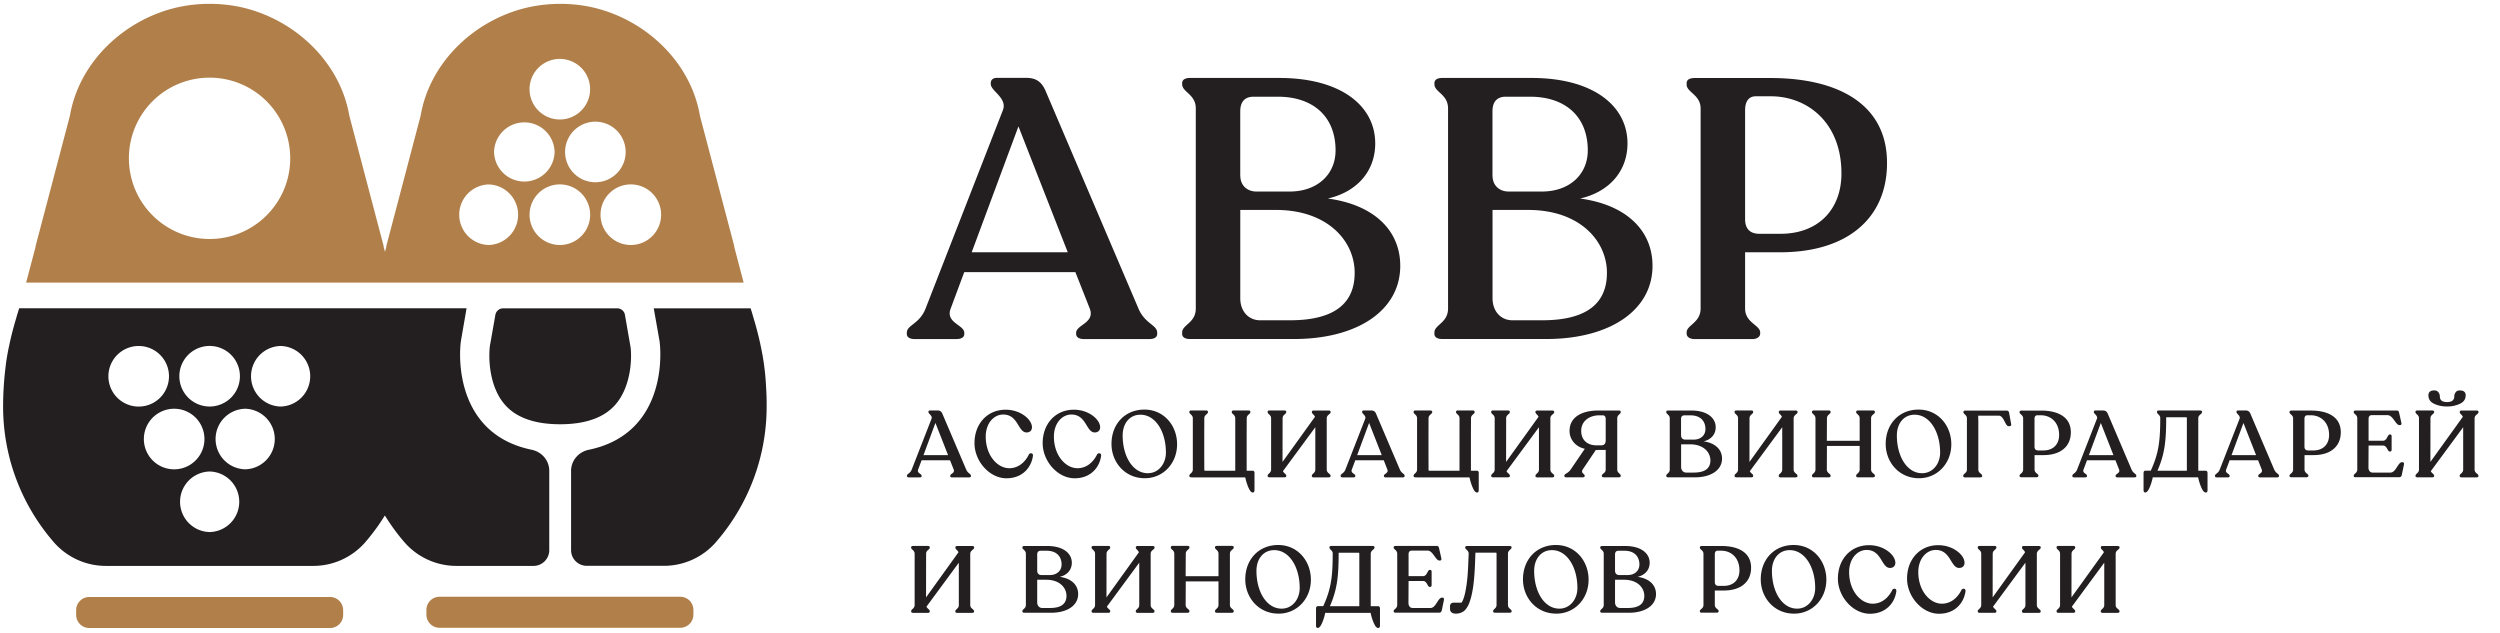 <?xml version="1.0" encoding="UTF-8"?> <svg xmlns:xlink="http://www.w3.org/1999/xlink" xmlns="http://www.w3.org/2000/svg" class="svg-icon" width="158" height="40"> <defs> <symbol xmlns="http://www.w3.org/2000/svg" fill="none" viewBox="0 0 158 40" id="logo-logo"> <path d="M46.399 15.579c.003-.007.003-.011.007-.018l-2.17-8.242c-.59-3.478-3.566-6.212-7.021-6.903a9.492 9.492 0 00-3.606 0c-3.463.688-6.436 3.425-7.025 6.899l-2.17 8.242c.003.007.003.011.007.018l-.088.343-.092-.343.007-.018-2.17-8.242c-.597-3.474-3.574-6.211-7.029-6.9a9.52 9.52 0 00-3.606 0c-3.458.689-6.431 3.426-7.024 6.9l-2.17 8.242c.003.007.003.011.007.018l-.604 2.285H46.998l-.6-2.281zm-33.153-.475a5.1 5.1 0 01-5.1-5.1 5.096 5.096 0 015.1-5.096 5.093 5.093 0 015.096 5.096c0 2.82-2.28 5.1-5.096 5.1zm22.136-11.38a1.914 1.914 0 11-.002 3.828 1.914 1.914 0 01.002-3.828zm-4.489 11.76a1.914 1.914 0 010-3.827 1.914 1.914 0 010 3.826zm.331-5.88a1.914 1.914 0 013.827 0 1.914 1.914 0 01-3.827 0zm4.158 5.88a1.914 1.914 0 11.002-3.83 1.914 1.914 0 01-.002 3.83zm.331-5.88a1.914 1.914 0 113.829.001 1.914 1.914 0 01-3.829-.002zm4.154 5.88a1.914 1.914 0 11.002-3.83 1.914 1.914 0 01-.002 3.83zM20.855 39.69H5.645a.83.83 0 01-.832-.83v-.299a.83.83 0 01.831-.831h15.211a.83.83 0 01.832.831v.298a.83.83 0 01-.832.832zM42.991 39.676h-15.21a.83.83 0 01-.832-.831v-.298a.83.83 0 01.831-.832h15.211a.83.83 0 01.832.832v.298c0 .46-.375.831-.832.831z" fill="#B17F49"></path> <path d="M34.713 34.771v-5.015c0-.655-.471-1.2-1.112-1.332-4.537-.934-4.662-5.387-4.474-6.858l.36-2.083H1.212l-.103.331c-.03.096-.056.188-.081.28-.048.158-.092.313-.137.467-.029.114-.062.228-.091.342-.067.254-.126.508-.184.766l-.067.312a16.65 16.65 0 00-.176 1.016c-.004.033-.004.063-.008.092a20.69 20.69 0 00-.169 2.594c0 3.271 1.2 6.262 3.183 8.559a4.36 4.36 0 003.286 1.523h13.158a4.353 4.353 0 003.285-1.523 13.18 13.18 0 001.215-1.664c.364.585.765 1.145 1.214 1.664a4.353 4.353 0 003.286 1.523h4.893a.997.997 0 00.998-.994zM13.25 21.864a1.914 1.914 0 11-.002 3.828 1.914 1.914 0 01.002-3.828zM6.851 23.78a1.914 1.914 0 113.829.002 1.914 1.914 0 01-3.829-.002zm2.241 3.966a1.914 1.914 0 113.829.002 1.914 1.914 0 01-3.829-.002zm4.158 5.88a1.914 1.914 0 010-3.827 1.914 1.914 0 010 3.827zm2.245-3.966a1.914 1.914 0 010-3.827 1.914 1.914 0 010 3.827zm2.24-3.967a1.914 1.914 0 010-3.827 1.914 1.914 0 010 3.827z" fill="#231F20"></path> <path d="M31.309 19.895l-.346 1.961c-.107.861-.026 2.62.957 3.731.717.814 1.887 1.226 3.48 1.226 1.594 0 2.764-.412 3.481-1.226.986-1.115 1.067-2.87.972-3.642l-.357-2.05a.493.493 0 00-.482-.408H31.79a.5.5 0 00-.482.408z" fill="#231F20"></path> <path d="M48.415 24.432c-.007-.103-.011-.206-.018-.305A14.898 14.898 0 0048.279 23c-.048-.35-.11-.685-.177-1.016l-.066-.313a16.496 16.496 0 00-.184-.761c-.03-.118-.063-.24-.096-.357-.04-.151-.088-.302-.132-.456-.03-.092-.055-.188-.081-.28-.033-.11-.07-.22-.103-.331h-6.123l.368 2.082c.184 1.472.059 5.924-4.478 6.859-.64.132-1.115.677-1.115 1.332v5.011c0 .549.446.99.99.99h4.901a4.348 4.348 0 003.286-1.523 13.041 13.041 0 003.183-8.559c.004-.438-.011-.85-.037-1.247zM106.595 21.076v-.07c0-.463.884-.603.884-1.512V6.854c0-.86-.884-1.022-.884-1.508v-.092c0-.21.184-.323.512-.323h4.809c3.996 0 7.344 1.486 7.344 5.368 0 3.532-2.557 5.644-6.741 5.644h-2.229v3.555c0 .905.953 1.045.953 1.512v.07c0 .21-.21.35-.486.35h-3.646c-.332-.004-.516-.144-.516-.354zm5.924-6.3c2.418 0 3.86-1.556 3.86-3.811 0-3.275-2.207-4.88-4.463-4.88h-.953c-.442 0-.673.325-.673.884v6.877c0 .581.279.93.909.93h1.32zM73.134 21.036v.07c0 .21-.188.323-.49.323h-4.143c-.301 0-.489-.117-.489-.323v-.07c0-.512 1.21-.626.861-1.535l-.909-2.303H60.94l-.857 2.303c-.346.91.86 1.023.86 1.535v.07c0 .21-.183.323-.51.323H57.8c-.301 0-.489-.117-.489-.323v-.07c0-.512.791-.534 1.185-1.535l4.886-12.536c.302-.769-.765-1.21-.765-1.652v-.07c0-.187.136-.323.394-.323h1.84c.629 0 1 .253 1.254.883L71.95 19.5c.416.98 1.185 1.023 1.185 1.535zm-5.652-5.093l-3.116-7.955-2.955 7.955h6.071zM88.496 16.8c0 2.812-2.697 4.626-6.719 4.626h-6.575c-.302 0-.49-.118-.49-.324v-.092c0-.486.862-.603.862-1.512V6.855c0-.905-.861-1.023-.861-1.534v-.07c0-.21.187-.324.489-.324h5.648c3.904 0 6.064 1.766 6.064 4.136 0 1.766-1.163 3.068-2.995 3.484 2.929.397 4.577 2.024 4.577 4.254zm-10.108-5.695c0 .603.42 1 1.023 1h2.09c1.766 0 2.907-1.092 2.907-2.6 0-2.139-1.416-3.393-3.65-3.393h-1.534c-.468 0-.84.231-.84.93v4.063h.004zm7.227 6.137c0-2.024-1.722-3.974-4.975-3.974h-2.255v5.578c0 .814.511 1.395 1.254 1.395h1.907c2.766-.004 4.069-1.049 4.069-2.999zM104.439 16.8c0 2.812-2.697 4.626-6.719 4.626h-6.575c-.302 0-.49-.118-.49-.324v-.092c0-.486.862-.603.862-1.512V6.855c0-.905-.861-1.023-.861-1.534v-.07c0-.21.187-.324.49-.324h5.647c3.904 0 6.064 1.766 6.064 4.136 0 1.766-1.163 3.068-2.995 3.484 2.929.397 4.577 2.024 4.577 4.254zm-10.111-5.695c0 .603.42 1 1.023 1h2.09c1.766 0 2.907-1.092 2.907-2.6 0-2.139-1.417-3.393-3.65-3.393h-1.535c-.467 0-.839.231-.839.93v4.063h.004zm7.23 6.137c0-2.024-1.722-3.974-4.975-3.974h-2.255v5.578c0 .814.511 1.395 1.255 1.395h1.906c2.767-.004 4.069-1.049 4.069-2.999zM61.588 28.008c0-1.229.813-2.115 1.972-2.115.938 0 1.66.618 1.66 1.11 0 .196-.126.328-.34.328-.547 0-.518-1.133-1.478-1.133-.59 0-1.104.552-1.104 1.395 0 1.188.736 1.998 1.49 1.998.655 0 1.06-.493 1.236-.869.085-.125.28-.095.258.085-.1.743-.666 1.42-1.674 1.42-1.075 0-2.02-1.082-2.02-2.219zM65.897 28.008c0-1.229.813-2.115 1.972-2.115.938 0 1.66.618 1.66 1.11 0 .196-.126.328-.34.328-.548 0-.518-1.133-1.478-1.133-.59 0-1.104.552-1.104 1.395 0 1.188.736 1.998 1.49 1.998.655 0 1.06-.493 1.236-.869.085-.125.28-.095.258.085-.1.743-.666 1.42-1.674 1.42-1.075 0-2.02-1.082-2.02-2.219zM70.246 28.056c0-1.254.85-2.17 2.079-2.17 1.247 0 2.067 1.022 2.067 2.192 0 1.215-.886 2.146-2.038 2.146-1.258.003-2.108-1.009-2.108-2.168zm3.44.549c0-1.321-.655-2.396-1.612-2.396-.677 0-1.122.548-1.122 1.314 0 1.313.637 2.384 1.593 2.384.677-.004 1.14-.596 1.14-1.302zM98.225 26.047v-.018c0-.055-.052-.085-.133-.085h-.927c-.077 0-.125.03-.125.085v.018c0 .107.143.155.195.295l-2.05 2.851.004-2.756c0-.232.232-.261.232-.393v-.019c0-.055-.048-.084-.125-.084h-.928c-.077 0-.125.029-.125.084v.019c0 .132.221.162.221.393v3.235c0 .231-.22.26-.22.393v.019c0 .051.047.084.124.084h.931c.078 0 .125-.03.125-.084v-.019c0-.106-.15-.15-.21-.287L97.262 27v2.675c0 .232-.221.261-.221.394v.018c0 .052.048.085.125.085h.927c.077 0 .133-.03.133-.085v-.018c0-.133-.243-.162-.243-.394v-3.234c0-.232.243-.261.243-.394zM84.095 26.047v-.018c0-.055-.051-.085-.132-.085h-.927c-.078 0-.126.03-.126.085v.018c0 .107.144.155.196.295l-2.05 2.851.004-2.756c0-.232.231-.261.231-.393v-.019c0-.055-.047-.084-.125-.084h-.927c-.077 0-.125.029-.125.084v.019c0 .132.22.162.22.393v3.235c0 .231-.22.26-.22.393v.019c0 .051.048.084.125.084h.927c.078 0 .126-.03.126-.084v-.019c0-.106-.151-.15-.21-.287L83.128 27v2.675c0 .232-.221.261-.221.394v.018c0 .052.048.085.125.085h.927c.077 0 .133-.03.133-.085v-.018c0-.133-.243-.162-.243-.394v-3.234c0-.232.246-.261.246-.394zM79.161 29.749h-.372v-2.337l.004-.975c0-.232.232-.261.232-.393v-.019c0-.051-.048-.084-.125-.084h-.928c-.077 0-.125.029-.125.084v.019c0 .132.221.162.221.393V29.75H76.13c-.007-.026-.018-.044-.018-.077l-.004-.983v-1.27l.004-.982c0-.232.231-.261.231-.393v-.019c0-.051-.047-.084-.125-.084h-.927c-.077 0-.125.029-.125.084v.019c0 .132.22.162.22.393V29.672c0 .231-.22.26-.22.393v.019c0 .055.048.084.125.084h.059s0 .004-.004.004h3.356c.019.129.147.603.302.835.106.162.28.173.28-.033v-1.078c.003-.096-.045-.147-.122-.147zM93.335 29.749h-.372v-2.337l.004-.975c0-.232.231-.261.231-.393v-.019c0-.051-.047-.084-.125-.084h-.927c-.077 0-.125.029-.125.084v.019c0 .132.22.162.22.393V29.75h-1.938c-.008-.026-.019-.044-.019-.077l-.003-.983v-1.27l.003-.982c0-.232.232-.261.232-.393v-.019c0-.051-.048-.084-.125-.084h-.927c-.078 0-.125.029-.125.084v.019c0 .132.22.162.22.393V29.672c0 .231-.22.26-.22.393v.019c0 .055.047.084.125.084h.059s0 .004-.004.004h3.356c.018.129.147.603.301.835.107.162.28.173.28-.033v-1.078c.004-.096-.044-.147-.121-.147zM61.363 30.069v.018c0 .056-.047.085-.125.085h-1.06c-.077 0-.124-.03-.124-.085v-.018c0-.133.308-.162.22-.394l-.232-.588h-1.795l-.221.588c-.088.232.22.261.22.394v.018c0 .056-.047.085-.128.085h-.673c-.078 0-.125-.03-.125-.085v-.018c0-.133.202-.136.301-.394l1.251-3.208c.078-.195-.195-.31-.195-.423v-.019c0-.048.037-.084.1-.084h.47c.163 0 .258.066.32.228l1.495 3.503c.103.253.301.264.301.397zm-1.446-1.306l-.798-2.035-.754 2.035h1.552zM88.772 30.069v.018c0 .056-.048.085-.125.085h-1.06c-.077 0-.125-.03-.125-.085v-.018c0-.133.31-.162.22-.394l-.23-.588h-1.796l-.221.588c-.089.232.22.261.22.394v.018c0 .056-.047.085-.128.085h-.674c-.077 0-.125-.03-.125-.085v-.018c0-.133.203-.136.302-.394l1.251-3.208c.077-.195-.195-.31-.195-.423v-.019c0-.048.037-.084.1-.084h.47c.162 0 .258.066.32.228l1.494 3.503c.107.253.302.264.302.397zm-1.446-1.306l-.798-2.035-.755 2.035h1.553zM99.27 29.672l.89-1.31c-.544-.11-.964-.556-.964-1.126 0-.88.78-1.292 1.821-1.292h1.288c.078 0 .125.03.125.085v.018c0 .129-.22.162-.22.39v3.235c0 .231.22.26.22.393v.019c0 .051-.047.084-.125.084h-.934c-.078 0-.133-.03-.133-.084v-.019c0-.129.243-.158.243-.393v-1.237c-.224 0-.625.004-.625.004l-.828 1.233c-.144.242.125.26.125.393v.019c0 .051-.048.084-.125.084h-1.034c-.078 0-.125-.03-.125-.084v-.019c0-.132.228-.136.4-.393zm1.619-1.527h.301c.192 0 .291-.089.291-.339v-1.317c0-.144-.059-.24-.177-.24h-.242c-.563 0-1.13.324-1.13.983 0 .581.397.913.957.913zM113.605 26.047v-.018c0-.055-.051-.085-.132-.085h-.928c-.077 0-.125.03-.125.085v.018c0 .107.144.155.195.295l-2.049 2.851.003-2.756c0-.232.232-.261.232-.393v-.019c0-.055-.048-.084-.125-.084h-.927c-.077 0-.125.029-.125.084v.019c0 .132.221.162.221.393v3.235c0 .231-.221.26-.221.393v.019c0 .051.048.084.125.084h.927c.077 0 .125-.03.125-.084v-.019c0-.106-.151-.15-.21-.287L112.637 27v2.675c0 .232-.22.261-.22.394v.018c0 .052.047.085.125.085h.927c.077 0 .132-.03.132-.085v-.018c0-.133-.243-.162-.243-.394v-3.234c.004-.232.247-.261.247-.394zM108.833 28.983c0 .718-.688 1.185-1.719 1.185h-1.681c-.078 0-.125-.03-.125-.084v-.022c0-.126.22-.155.22-.387v-3.234c0-.232-.22-.261-.22-.394v-.018c0-.055.047-.085.125-.085h1.446c.997 0 1.553.453 1.553 1.06 0 .452-.299.784-.766.89.743.103 1.167.52 1.167 1.09zm-2.587-1.453c0 .155.107.254.261.254h.534c.452 0 .743-.28.743-.666 0-.548-.364-.868-.935-.868h-.393c-.118 0-.214.058-.214.239v1.041h.004zm1.851 1.568c0-.52-.442-1.016-1.273-1.016h-.578v1.428c0 .206.132.357.32.357h.486c.71-.004 1.045-.269 1.045-.77zM114.518 30.084v-.019c0-.132.22-.162.22-.393v-3.235c0-.232-.22-.261-.22-.393v-.019c0-.055.047-.084.125-.084h.927c.077 0 .125.029.125.084v.019c0 .132-.232.162-.232.393l-.007 1.42h2.075v-1.42c0-.232-.221-.261-.221-.393v-.019c0-.055.048-.084.125-.084h.928c.077 0 .132.029.132.084v.019c0 .132-.243.162-.243.393v3.235c0 .231.243.26.243.393v.019c0 .051-.051.084-.132.084h-.928c-.077 0-.125-.03-.125-.084v-.019c0-.132.221-.162.221-.393v-1.487h-2.068l-.007 1.487c0 .231.239.26.239.393v.019c0 .051-.048.084-.125.084h-.927c-.078 0-.125-.03-.125-.084zM119.176 28.056c0-1.254.85-2.17 2.079-2.17 1.247 0 2.068 1.022 2.068 2.192 0 1.215-.887 2.146-2.039 2.146-1.258.003-2.108-1.009-2.108-2.168zm3.44.549c0-1.321-.655-2.396-1.612-2.396-.677 0-1.122.548-1.122 1.314 0 1.313.637 2.384 1.593 2.384.678 0 1.141-.596 1.141-1.302zM126.976 26.095c-.018-.1-.066-.147-.173-.147h-2.59c-.077 0-.125.03-.125.084v.019c0 .129.217.162.221.39v3.234c0 .232-.232.261-.232.394v.018c0 .055.048.085.125.085H125.14c.078 0 .133-.03.133-.085v-.018c0-.133-.243-.162-.243-.394v-3.168c-.004 0-.004-.004-.007-.004v-.235h1.295c.331 0 .408.666.618.666h.07c.07 0 .118-.048.099-.129l-.129-.71zM127.635 30.08v-.018c0-.118.228-.155.228-.387v-3.234c0-.22-.228-.261-.228-.386v-.023c0-.051.048-.084.132-.084H129c1.023 0 1.877.379 1.877 1.372 0 .905-.655 1.443-1.722 1.443h-.571v.909c0 .231.243.268.243.386v.018c0 .052-.055.089-.125.089h-.935c-.084.003-.132-.034-.132-.085zm1.516-1.612c.618 0 .986-.397.986-.975 0-.839-.567-1.247-1.141-1.247h-.242c-.114 0-.173.085-.173.224v1.76c0 .146.07.238.231.238h.339zM144.697 30.08v-.018c0-.118.228-.155.228-.387v-3.234c0-.22-.228-.261-.228-.386v-.023c0-.051.048-.084.132-.084h1.233c1.023 0 1.876.379 1.876 1.372 0 .905-.655 1.443-1.722 1.443h-.57v.909c0 .231.243.268.243.386v.018c0 .052-.055.089-.125.089h-.935c-.084.003-.132-.034-.132-.085zm1.516-1.612c.618 0 .986-.397.986-.975 0-.839-.567-1.247-1.141-1.247h-.243c-.114 0-.173.085-.173.224v1.76c0 .146.07.238.232.238h.339zM148.755 30.084v-.019c0-.132.225-.154.225-.397v-3.223c0-.243-.225-.273-.225-.398v-.018c0-.055.048-.085.118-.085h2.587c.107 0 .147.048.165.147l.144.64c.018.089-.022.137-.096.137h-.029c-.239 0-.405-.63-.751-.63h-.997c-.118 0-.202.067-.202.232v1.384h.916c.257 0 .279-.394.416-.394h.036c.056 0 .089.04.089.114v.846c0 .067-.033.115-.089.115h-.036c-.137 0-.162-.376-.416-.376h-.916l-.008 1.391c0 .155.078.317.269.317h1.122c.35 0 .471-.655.725-.655h.04c.067 0 .104.066.089.136l-.136.658c-.022.1-.067.155-.173.155h-2.742c-.073.007-.125-.022-.125-.077zM135.016 30.069v.018c0 .056-.048.085-.125.085h-1.06c-.077 0-.125-.03-.125-.085v-.018c0-.133.309-.162.221-.394l-.232-.588H131.9l-.221.588c-.088.232.221.261.221.394v.018c0 .056-.048.085-.129.085h-.673c-.078 0-.126-.03-.126-.085v-.018c0-.133.203-.136.302-.394l1.251-3.208c.077-.195-.195-.31-.195-.423v-.019c0-.048.037-.084.099-.084h.471c.162 0 .258.066.321.228l1.493 3.503c.107.253.302.264.302.397zm-1.446-1.303l-.798-2.034-.755 2.034h1.553zM144.031 30.069v.018c0 .056-.048.085-.125.085h-1.06c-.077 0-.125-.03-.125-.085v-.018c0-.133.309-.162.221-.394l-.232-.588h-1.796l-.22.588c-.089.232.22.261.22.394v.018c0 .056-.048.085-.128.085h-.674c-.077 0-.125-.03-.125-.085v-.018c0-.133.202-.136.302-.394l1.251-3.208c.077-.195-.195-.31-.195-.423v-.019c0-.048.037-.084.099-.084h.471c.162 0 .258.066.32.228l1.494 3.503c.107.253.302.264.302.397zm-1.446-1.303l-.799-2.034-.754 2.034h1.553zM156.641 26.047v-.018c0-.055-.052-.085-.133-.085h-.927c-.077 0-.125.03-.125.085v.018c0 .107.143.155.195.295l-2.05 2.851.004-2.756c0-.232.232-.261.232-.393v-.019c0-.055-.048-.084-.125-.084h-.927c-.078 0-.126.029-.126.084v.019c0 .132.221.162.221.393v3.235c0 .231-.221.26-.221.393v.019c0 .051.048.084.126.084h.927c.077 0 .125-.03.125-.084v-.019c0-.106-.151-.15-.21-.287L155.673 27v2.675c0 .232-.221.261-.221.394v.018c0 .052.048.085.125.085h.928c.077 0 .132-.03.132-.085v-.018c0-.133-.243-.162-.243-.394v-3.234c.004-.232.247-.261.247-.394zM155.831 24.984c0 .243-.121.423-.368.537-.246.114-.519.17-.813.17-.291 0-.559-.056-.806-.17-.246-.114-.368-.29-.368-.537 0-.206.125-.31.372-.31.118 0 .202.041.261.119a.43.43 0 01.089.26c0 .24.15.358.452.358.305 0 .46-.118.46-.357 0-.096.029-.184.088-.261.059-.081.148-.118.262-.118.246 0 .371.103.371.309zM139.516 30.974v-1.078c0-.092-.048-.147-.121-.147h-.464v-3.326c.011-.217.239-.25.239-.38v-.018c0-.051-.051-.084-.132-.084h-2.591c-.077 0-.125.029-.125.084v.019c0 .117.173.162.206.342-.003 1.446-.081 2.233-.599 3.36h-.331c-.078 0-.126.05-.126.146v1.078c0 .207.173.196.28.034.158-.236.283-.707.302-.836h2.87c.018.13.147.604.302.836.117.165.29.176.29-.03zm-1.306-1.225h-1.858c.482-1.108.548-1.95.552-3.378h1.288c.007.022.018.04.018.07v3.308zM128.974 34.61v-.019c0-.055-.051-.084-.132-.084h-.927c-.078 0-.125.029-.125.084v.018c0 .107.143.155.195.295l-2.05 2.851.004-2.756c0-.231.232-.26.232-.393v-.019c0-.055-.048-.084-.125-.084h-.928c-.077 0-.125.03-.125.084v.019c0 .132.221.162.221.393v3.235c0 .232-.221.261-.221.393v.019c0 .051.048.085.125.085h.928c.077 0 .125-.03.125-.085v-.019c0-.106-.151-.15-.21-.287l2.046-2.778v2.675c0 .232-.221.262-.221.394v.019c0 .051.048.084.125.084h.927c.078 0 .133-.03.133-.084v-.019c0-.132-.243-.162-.243-.394v-3.234c.004-.235.246-.265.246-.394zM133.956 34.61v-.019c0-.055-.051-.084-.132-.084h-.927c-.078 0-.125.029-.125.084v.018c0 .107.143.155.195.295l-2.05 2.851.004-2.756c0-.231.232-.26.232-.393v-.019c0-.055-.048-.084-.126-.084h-.927c-.077 0-.125.03-.125.084v.019c0 .132.221.162.221.393v3.235c0 .232-.221.261-.221.393v.019c0 .051.048.085.125.085h.927c.078 0 .126-.03.126-.085v-.019c0-.106-.151-.15-.21-.287l2.046-2.778v2.675c0 .232-.221.262-.221.394v.019c0 .051.048.084.125.084h.927c.077 0 .133-.03.133-.084v-.019c0-.132-.243-.162-.243-.394v-3.234c0-.235.246-.265.246-.394zM107.431 38.639v-.019c0-.118.228-.154.228-.386v-3.235c0-.22-.228-.26-.228-.386v-.022c0-.051.047-.084.132-.084h1.229c1.023 0 1.877.379 1.877 1.372 0 .905-.655 1.442-1.722 1.442h-.571v.91c0 .23.243.268.243.386v.018c0 .051-.055.088-.125.088h-.935c-.08.004-.128-.033-.128-.084zm1.516-1.612c.618 0 .986-.397.986-.975 0-.84-.563-1.248-1.141-1.248h-.243c-.114 0-.173.085-.173.225v1.759c0 .147.07.239.232.239h.339zM111.28 36.615c0-1.255.85-2.171 2.078-2.171 1.248 0 2.068 1.023 2.068 2.193 0 1.214-.886 2.145-2.038 2.145-1.258.004-2.108-1.008-2.108-2.167zm3.44.548c0-1.32-.655-2.395-1.612-2.395-.677 0-1.122.548-1.122 1.313 0 1.314.637 2.385 1.593 2.385.677 0 1.141-.596 1.141-1.303zM116.155 36.57c0-1.228.813-2.115 1.972-2.115.938 0 1.659.618 1.659 1.111 0 .195-.125.328-.338.328-.548 0-.519-1.137-1.479-1.137-.589 0-1.104.552-1.104 1.398 0 1.188.736 1.998 1.49 1.998.655 0 1.06-.493 1.236-.868.085-.126.28-.096.258.084-.099.743-.666 1.42-1.674 1.42-1.075-.003-2.02-1.085-2.02-2.218zM120.526 36.57c0-1.228.813-2.115 1.972-2.115.939 0 1.66.618 1.66 1.111 0 .195-.125.328-.339.328-.548 0-.519-1.137-1.479-1.137-.589 0-1.104.552-1.104 1.398 0 1.188.736 1.998 1.49 1.998.655 0 1.06-.493 1.237-.868.084-.126.279-.096.257.084-.103.743-.666 1.42-1.678 1.42-1.07-.003-2.016-1.085-2.016-2.218zM61.566 34.61v-.019c0-.055-.052-.084-.133-.084h-.927c-.077 0-.125.029-.125.084v.018c0 .107.143.155.195.295l-2.05 2.851L58.53 35c0-.231.232-.26.232-.393v-.019c0-.055-.048-.084-.125-.084h-.927c-.078 0-.126.03-.126.084v.019c0 .132.221.162.221.393v3.235c0 .232-.22.261-.22.393v.019c0 .051.047.085.125.085h.927c.077 0 .125-.03.125-.085v-.019c0-.106-.15-.15-.21-.287l2.046-2.778v2.675c0 .232-.22.262-.22.394v.019c0 .051.047.084.124.084h.928c.077 0 .132-.03.132-.084v-.019c0-.132-.243-.162-.243-.394v-3.234c.004-.232.247-.261.247-.394zM72.969 34.61v-.019c0-.055-.052-.084-.133-.084h-.927c-.077 0-.125.029-.125.084v.018c0 .107.143.155.195.295l-2.05 2.851.004-2.756c0-.231.232-.26.232-.393v-.019c0-.055-.048-.084-.125-.084h-.928c-.077 0-.125.03-.125.084v.019c0 .132.221.162.221.393v3.235c0 .232-.22.261-.22.393v.019c0 .051.047.085.124.085h.928c.077 0 .125-.03.125-.085v-.019c0-.106-.151-.15-.21-.287l2.046-2.778v2.675c0 .232-.22.262-.22.394v.019c0 .051.047.084.124.084h.927c.078 0 .133-.03.133-.084v-.019c0-.132-.243-.162-.243-.394v-3.234c0-.235.247-.265.247-.394zM68.14 37.546c0 .717-.687 1.18-1.717 1.18H64.74c-.077 0-.125-.029-.125-.084v-.022c0-.125.22-.154.22-.386v-3.235c0-.231-.22-.26-.22-.39v-.018c0-.051.048-.084.125-.084h1.446c.997 0 1.553.452 1.553 1.06 0 .452-.298.783-.765.89.743.099 1.166.518 1.166 1.089zm-2.586-1.457c0 .154.107.254.261.254h.534c.453 0 .743-.28.743-.666 0-.549-.364-.869-.934-.869h-.394c-.118 0-.213.06-.213.24v1.04h.003zm1.847 1.567c0-.519-.441-1.015-1.273-1.015h-.577v1.427c0 .21.132.357.32.357h.485c.714 0 1.045-.268 1.045-.769zM73.995 38.642v-.018c0-.133.22-.162.22-.394v-3.234c0-.232-.22-.261-.22-.394v-.018c0-.055.048-.085.125-.085h.927c.078 0 .126.03.126.085v.018c0 .133-.232.162-.232.394l-.008 1.42h2.076v-1.42c0-.232-.221-.261-.221-.394v-.018c0-.055.048-.085.125-.085h.927c.078 0 .133.03.133.085v.018c0 .133-.243.162-.243.394v3.234c0 .232.243.261.243.394v.018c0 .052-.052.085-.133.085h-.927c-.077 0-.125-.03-.125-.085v-.018c0-.133.22-.162.22-.394v-1.486h-2.067l-.008 1.486c0 .232.24.261.24.394v.018c0 .052-.048.085-.126.085h-.927c-.077 0-.125-.03-.125-.085zM78.701 36.615c0-1.255.85-2.171 2.08-2.171 1.246 0 2.067 1.023 2.067 2.193 0 1.214-.887 2.145-2.038 2.145-1.259.004-2.109-1.008-2.109-2.167zm3.44.548c0-1.32-.654-2.395-1.611-2.395-.677 0-1.122.548-1.122 1.313 0 1.314.636 2.385 1.593 2.385.677 0 1.14-.596 1.14-1.303zM88.08 38.642v-.018c0-.133.225-.155.225-.398v-3.223c0-.243-.225-.272-.225-.397v-.019c0-.055.048-.084.118-.084h2.587c.106 0 .147.048.165.147l.144.64c.018.089-.022.136-.096.136h-.03c-.238 0-.404-.629-.746-.629h-.997c-.118 0-.203.066-.203.232v1.383h.916c.258 0 .28-.393.416-.393h.037c.055 0 .088.04.088.114v.846c0 .066-.036.114-.088.114h-.037c-.136 0-.162-.375-.415-.375h-.917l-.007 1.39c0 .155.077.317.269.317h1.122c.35 0 .47-.655.725-.655h.04c.066 0 .1.066.088.136l-.136.659c-.022.1-.066.154-.173.154h-2.74c-.078.008-.13-.022-.13-.077zM96.252 36.615c0-1.255.85-2.171 2.08-2.171 1.247 0 2.067 1.023 2.067 2.193 0 1.214-.886 2.145-2.038 2.145-1.259.004-2.109-1.008-2.109-2.167zm3.44.548c0-1.32-.654-2.395-1.61-2.395-.678 0-1.123.548-1.123 1.313 0 1.314.636 2.385 1.593 2.385.677 0 1.14-.596 1.14-1.303zM104.66 37.546c0 .717-.688 1.18-1.718 1.18h-1.682c-.077 0-.125-.029-.125-.084v-.022c0-.125.221-.154.221-.386v-3.235c0-.231-.221-.26-.221-.39v-.018c0-.051.048-.084.125-.084h1.446c.997 0 1.553.452 1.553 1.06 0 .452-.298.783-.765.89.743.099 1.166.518 1.166 1.089zm-2.587-1.457c0 .154.107.254.262.254h.533c.453 0 .743-.28.743-.666 0-.549-.364-.869-.934-.869h-.394c-.118 0-.213.06-.213.24v1.04h.003zm1.847 1.567c0-.519-.441-1.015-1.273-1.015h-.577v1.427c0 .21.132.357.32.357h.485c.714 0 1.045-.268 1.045-.769zM95.531 34.602v-.015c0-.051-.047-.08-.125-.08H92.727c-.077 0-.125.029-.125.08v.019c0 .129.218.158.218.39l-.03.74c-.022.504-.059.912-.103 1.221-.048.31-.092.548-.143.718-.056.195-.114.334-.18.415h-.494c-.143 0-.228.092-.228.214v.184c0 .169.107.242.217.276a.628.628 0 00.151.018.864.864 0 00.438-.114c.136-.077.254-.224.36-.445.103-.221.192-.53.262-.928.07-.397.118-.916.147-1.56l.03-.805h1.32c.004.018.011.033.015.055v3.26c-.011.217-.217.25-.217.379v.018c0 .052.048.081.125.081h.92c.077 0 .125-.03.125-.08v-.02c0-.128-.232-.157-.232-.39v-3.241c0-.228.228-.257.228-.39zM87.215 39.536v-1.078c0-.092-.047-.147-.121-.147h-.464v-3.326c.011-.217.24-.25.24-.38v-.018c0-.051-.052-.084-.133-.084h-2.59c-.078 0-.125.03-.125.084v.019c0 .118.172.162.206.342-.004 1.446-.081 2.233-.6 3.36h-.331c-.078 0-.125.05-.125.147v1.078c0 .206.173.195.28.033.157-.236.283-.707.301-.835h2.87c.018.128.147.603.302.835.114.165.29.176.29-.03zm-1.306-1.225h-1.858c.482-1.107.548-1.95.552-3.378h1.288c.007.022.018.04.018.07v3.308z" fill="#231F20"></path> </symbol> </defs> <use xmlns:xlink="http://www.w3.org/1999/xlink" xlink:href="#logo-logo"></use> </svg> 